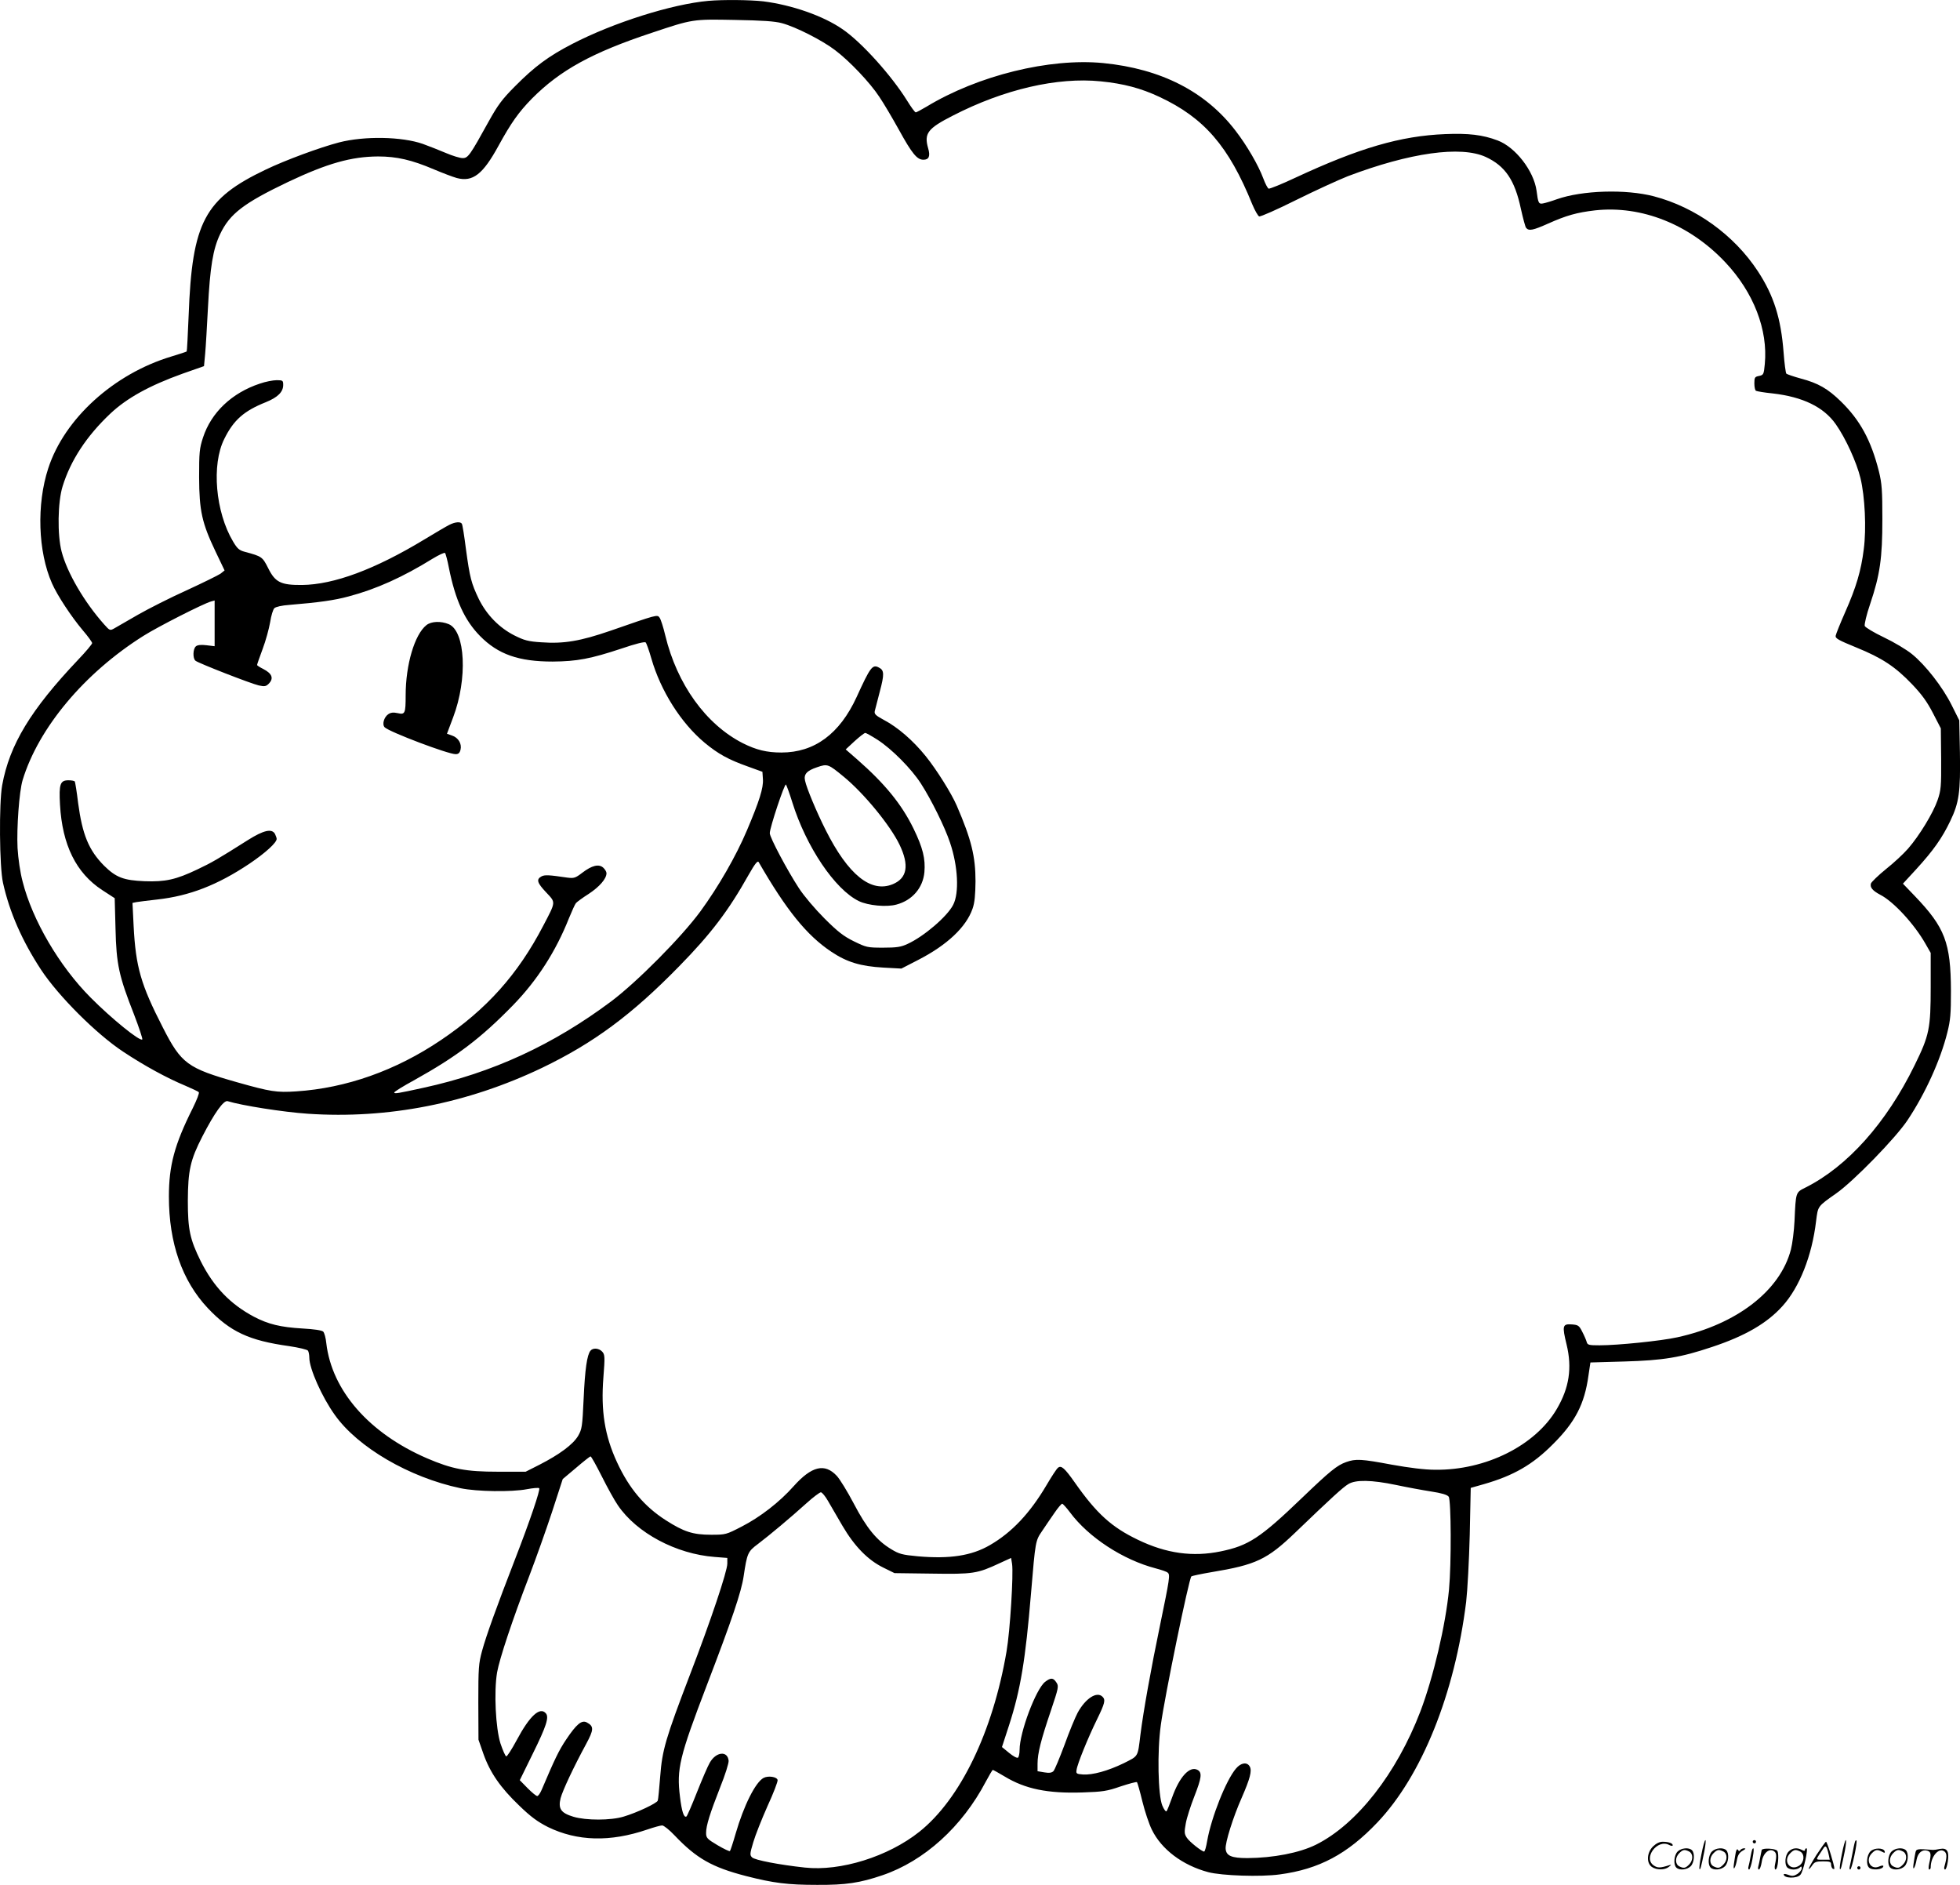<svg version="1.0" xmlns="http://www.w3.org/2000/svg"
  viewBox="0 0 1200.388 1154.254"
 preserveAspectRatio="xMidYMid meet">
<g transform="translate(-0.557,1154.814) scale(0.1,-0.1)"
fill="#000000" stroke="none">
<path d="M4345 11543 c-224 -20 -582 -133 -835 -264 -145 -75 -230 -138 -350
-259 -79 -79 -106 -116 -160 -213 -117 -212 -128 -227 -161 -227 -17 0 -62 14
-102 31 -40 17 -103 42 -142 56 -129 45 -358 49 -513 9 -118 -31 -327 -108
-448 -166 -376 -179 -452 -322 -473 -893 -5 -119 -10 -219 -12 -221 -2 -2 -44
-16 -94 -31 -352 -106 -655 -380 -754 -685 -72 -220 -63 -510 23 -704 33 -75
119 -205 189 -288 31 -36 57 -72 57 -78 0 -6 -39 -53 -87 -103 -289 -305 -419
-519 -464 -767 -20 -110 -17 -501 5 -598 40 -180 117 -355 233 -532 106 -161
339 -394 503 -502 128 -85 267 -161 380 -208 41 -18 79 -35 83 -40 5 -4 -12
-47 -36 -96 -113 -225 -147 -353 -147 -543 0 -285 81 -516 238 -683 137 -145
253 -199 499 -233 59 -9 111 -21 115 -28 4 -6 8 -26 8 -43 0 -66 77 -240 156
-350 140 -198 456 -383 770 -449 99 -21 314 -24 407 -6 37 7 71 10 75 6 8 -8
-56 -198 -150 -440 -110 -284 -175 -464 -200 -556 -21 -77 -23 -104 -23 -314
l1 -230 30 -86 c41 -116 105 -208 219 -317 72 -70 114 -100 177 -132 179 -87
380 -93 608 -15 41 14 81 25 91 25 10 0 44 -27 76 -61 134 -141 229 -195 438
-249 168 -43 255 -54 435 -54 176 -1 262 12 400 59 256 87 488 297 633 573 21
39 40 72 43 72 3 0 35 -18 72 -40 127 -77 264 -105 477 -98 124 4 151 8 234
37 52 17 96 29 100 26 3 -4 18 -56 33 -118 15 -61 41 -139 58 -173 59 -121
188 -218 345 -260 83 -22 322 -30 438 -14 241 32 415 125 598 318 272 286 474
788 544 1351 8 69 18 254 22 412 l6 286 81 23 c181 52 298 119 422 244 137
136 194 246 218 421 l12 80 209 6 c238 7 342 24 536 89 202 67 337 145 432
251 103 114 180 307 205 519 12 94 8 89 123 170 107 75 367 342 438 450 108
162 201 367 243 536 19 75 22 115 22 254 -1 296 -37 389 -221 581 l-73 76 81
88 c105 115 159 191 209 296 54 112 63 178 59 419 l-4 197 -47 94 c-55 110
-159 244 -243 312 -33 27 -110 73 -171 102 -61 29 -114 61 -118 70 -3 10 11
70 33 134 61 181 75 282 75 521 0 176 -3 217 -21 291 -48 191 -116 315 -233
429 -80 78 -139 112 -245 140 -44 12 -84 26 -89 30 -4 4 -12 63 -17 131 -16
208 -60 348 -158 497 -146 222 -381 391 -636 458 -172 45 -439 37 -595 -18
-30 -11 -67 -22 -82 -25 -29 -6 -32 0 -42 78 -17 121 -129 266 -238 307 -92
35 -180 45 -322 39 -273 -11 -526 -85 -917 -267 -83 -39 -157 -69 -164 -67 -6
3 -21 31 -33 64 -29 78 -100 201 -169 290 -183 240 -456 380 -811 415 -328 32
-767 -76 -1082 -267 -32 -19 -62 -35 -66 -35 -5 0 -29 33 -53 72 -95 153 -279
358 -395 437 -118 82 -311 149 -486 171 -79 9 -245 11 -335 3z m450 -137 c83
-22 247 -105 325 -165 88 -66 215 -200 271 -286 26 -38 79 -128 119 -200 82
-149 112 -185 151 -185 34 0 43 22 29 70 -26 91 -4 121 151 200 313 161 640
237 906 210 140 -14 246 -42 359 -95 274 -128 425 -302 569 -658 16 -38 35
-71 42 -74 8 -3 110 42 226 100 117 58 259 123 317 146 380 144 692 188 845
118 119 -55 178 -142 215 -317 13 -58 27 -111 32 -117 17 -21 43 -15 135 26
112 50 176 68 288 81 285 31 579 -86 798 -319 173 -184 261 -413 241 -622 -6
-64 -8 -67 -35 -73 -26 -5 -29 -9 -29 -45 0 -22 4 -43 10 -46 5 -3 51 -11 102
-16 184 -21 313 -83 387 -189 60 -85 127 -232 151 -330 27 -112 37 -308 20
-436 -16 -129 -46 -232 -114 -385 -30 -68 -56 -133 -58 -144 -3 -16 17 -27
127 -72 157 -64 238 -117 342 -226 58 -61 91 -106 127 -176 l48 -93 2 -187 c1
-171 -1 -192 -22 -253 -27 -78 -111 -217 -181 -297 -27 -31 -87 -87 -135 -125
-47 -38 -88 -78 -92 -88 -7 -24 10 -44 57 -69 81 -41 209 -180 277 -300 l32
-56 0 -207 c0 -257 -8 -297 -99 -482 -173 -353 -411 -619 -668 -748 -60 -30
-59 -26 -67 -204 -3 -62 -13 -140 -22 -175 -65 -252 -331 -458 -696 -538 -99
-22 -365 -49 -476 -49 -66 0 -74 2 -79 21 -3 11 -15 39 -27 62 -19 38 -25 42
-64 45 -57 4 -60 -8 -32 -123 35 -144 16 -266 -60 -395 -131 -224 -436 -376
-745 -372 -64 0 -159 12 -265 31 -187 35 -221 37 -280 16 -56 -20 -98 -54
-270 -219 -256 -246 -328 -293 -499 -328 -170 -35 -332 -13 -506 71 -161 77
-253 160 -387 351 -62 88 -83 107 -103 90 -9 -7 -40 -55 -70 -106 -102 -173
-213 -290 -346 -367 -113 -66 -247 -86 -442 -69 -96 9 -115 14 -164 44 -88 53
-150 129 -228 278 -39 74 -86 151 -105 171 -74 79 -154 59 -264 -64 -86 -97
-205 -189 -318 -247 -95 -49 -98 -50 -187 -50 -112 0 -167 18 -278 89 -131 84
-225 195 -299 356 -75 162 -99 314 -83 518 10 127 9 140 -7 158 -20 22 -57 25
-72 6 -21 -25 -34 -114 -42 -295 -8 -171 -10 -185 -34 -227 -31 -52 -113 -113
-236 -176 l-85 -43 -170 0 c-196 0 -280 16 -434 82 -354 153 -583 414 -617
705 -3 32 -12 64 -19 71 -9 8 -55 15 -127 19 -135 8 -209 26 -297 72 -145 77
-247 183 -326 340 -66 134 -79 193 -79 370 1 186 15 250 89 394 74 144 131
224 155 216 83 -26 341 -67 492 -77 489 -33 977 63 1433 281 316 152 550 325
840 622 196 200 302 340 426 561 38 67 55 88 61 77 170 -295 295 -449 445
-549 96 -64 179 -89 319 -97 l110 -6 103 53 c177 91 294 201 333 314 13 37 17
83 18 167 0 152 -25 256 -115 464 -32 74 -123 220 -191 304 -77 95 -169 175
-256 221 -50 27 -59 36 -55 54 3 11 17 66 31 120 28 105 27 130 -5 146 -40 22
-53 4 -137 -180 -104 -226 -258 -340 -461 -340 -90 0 -154 16 -236 57 -226
115 -403 361 -475 660 -12 51 -28 100 -35 109 -14 20 -15 19 -300 -80 -186
-64 -286 -81 -424 -71 -81 5 -105 12 -165 42 -93 47 -170 126 -218 223 -46 96
-55 130 -79 307 -10 79 -21 149 -25 154 -8 14 -42 11 -77 -7 -18 -9 -86 -49
-152 -89 -304 -184 -555 -277 -750 -279 -129 -1 -164 16 -207 103 -35 69 -38
72 -143 100 -34 9 -46 19 -72 63 -108 181 -133 471 -54 628 57 116 121 172
254 225 74 30 107 63 107 106 0 27 -3 29 -40 29 -22 0 -69 -9 -103 -21 -172
-57 -298 -177 -348 -330 -22 -67 -24 -91 -24 -244 1 -205 17 -279 101 -455
l55 -115 -25 -20 c-15 -10 -108 -56 -208 -102 -100 -45 -234 -113 -297 -149
-64 -37 -129 -74 -144 -83 -28 -16 -29 -15 -64 24 -121 136 -226 315 -260 445
-27 103 -24 304 6 400 49 159 147 308 292 445 102 96 240 172 443 245 l131 46
7 75 c4 41 11 166 17 279 13 254 31 363 75 455 59 124 144 189 416 319 241
114 387 155 551 156 114 0 206 -21 342 -79 52 -22 115 -46 140 -53 98 -26 160
22 256 198 77 140 122 204 204 288 173 174 368 282 737 404 248 83 248 83 505
78 170 -3 246 -8 290 -20z m-2040 -3336 c40 -198 96 -320 190 -416 111 -113
237 -157 445 -157 149 1 233 17 423 80 85 29 141 43 147 37 5 -5 21 -50 35
-99 57 -197 180 -393 326 -515 82 -68 145 -103 263 -145 l91 -33 3 -45 c4 -53
-22 -135 -98 -314 -67 -158 -174 -344 -285 -496 -116 -158 -387 -431 -545
-550 -357 -267 -728 -438 -1151 -530 -155 -34 -179 -38 -179 -29 0 5 55 39
123 76 260 145 406 255 604 458 149 153 263 331 343 533 18 44 37 86 43 93 6
7 41 33 79 57 65 43 108 92 108 126 0 9 -9 24 -20 34 -27 24 -69 14 -128 -31
-43 -33 -51 -35 -92 -30 -116 17 -138 18 -159 7 -32 -18 -26 -39 30 -98 59
-63 60 -54 -18 -203 -156 -300 -348 -513 -627 -701 -277 -187 -581 -294 -886
-314 -120 -8 -158 -2 -363 56 -303 86 -341 113 -454 335 -135 263 -166 371
-179 621 l-7 142 24 5 c13 2 71 10 128 16 197 22 368 88 564 219 98 66 167
129 167 152 0 6 -5 19 -10 30 -19 35 -69 24 -166 -37 -185 -117 -221 -138
-310 -180 -130 -62 -196 -77 -323 -72 -128 5 -175 23 -248 95 -94 95 -133 190
-159 384 -8 68 -18 127 -20 131 -3 5 -21 8 -39 8 -51 0 -59 -23 -52 -149 14
-248 99 -419 258 -523 l77 -50 5 -186 c5 -220 21 -291 113 -525 31 -81 54
-150 51 -154 -14 -14 -189 128 -317 257 -191 192 -356 473 -416 710 -15 56
-27 140 -31 205 -6 123 10 346 31 416 97 319 378 656 741 884 87 55 366 197
413 210 l22 6 0 -140 0 -140 -50 6 c-33 4 -55 2 -65 -7 -18 -15 -20 -74 -2
-88 18 -15 339 -140 387 -151 36 -8 45 -6 61 10 32 32 22 62 -32 90 -22 11
-39 22 -39 25 0 4 15 47 34 98 19 50 39 124 46 164 6 40 18 79 26 86 8 8 46
17 91 20 181 15 276 28 364 52 170 45 333 119 514 231 38 23 72 39 76 35 4 -4
15 -45 24 -92z m2625 -1052 c87 -56 207 -177 265 -267 64 -99 148 -269 179
-363 49 -144 57 -309 19 -381 -36 -71 -180 -194 -279 -239 -40 -19 -67 -23
-150 -23 -97 0 -103 2 -179 39 -63 31 -99 59 -180 140 -57 57 -126 138 -157
186 -70 107 -178 310 -178 336 0 34 91 307 99 298 4 -5 22 -54 39 -109 85
-272 261 -534 408 -605 56 -27 169 -38 230 -21 97 26 162 102 171 198 7 82 -9
149 -67 268 -73 149 -175 274 -345 423 l-70 61 55 51 c30 27 59 50 65 50 5 0
39 -19 75 -42z m-206 -227 c125 -103 285 -299 341 -416 60 -125 47 -204 -41
-241 -134 -56 -274 57 -412 332 -55 109 -117 257 -126 302 -9 39 11 61 74 82
64 22 68 20 164 -59z m-1483 -4283 c34 -68 78 -148 99 -178 115 -169 356 -298
593 -316 l77 -6 0 -35 c0 -46 -101 -348 -228 -678 -150 -392 -171 -464 -183
-625 -6 -74 -12 -141 -15 -148 -5 -16 -128 -74 -209 -98 -79 -24 -230 -24
-307 -1 -77 23 -95 49 -79 114 13 48 79 189 156 331 48 89 49 109 4 133 -31
16 -63 -11 -126 -105 -45 -67 -70 -120 -150 -308 -9 -21 -21 -38 -27 -38 -7 0
-33 22 -59 48 l-48 49 79 161 c84 170 101 224 81 248 -36 43 -99 -14 -179
-164 -30 -56 -59 -101 -64 -99 -6 2 -21 37 -35 78 -30 94 -41 318 -21 436 15
84 92 317 198 593 39 102 101 276 138 388 l66 203 82 69 c44 38 84 69 88 70 5
0 35 -55 69 -122z m4864 -53 c66 -14 163 -32 215 -40 65 -10 99 -20 108 -32
15 -21 17 -408 2 -568 -21 -220 -96 -537 -175 -746 -146 -381 -389 -692 -640
-817 -101 -50 -261 -81 -420 -82 -97 0 -129 14 -133 56 -4 37 46 196 99 315
50 115 63 163 49 189 -16 30 -54 25 -85 -12 -61 -72 -150 -297 -176 -442 -6
-36 -14 -66 -19 -66 -14 0 -90 60 -106 85 -15 23 -16 34 -6 88 6 34 30 108 52
164 45 115 49 147 20 163 -48 26 -111 -42 -156 -169 -15 -42 -30 -80 -34 -84
-4 -5 -16 11 -26 35 -26 63 -32 331 -9 493 24 178 172 895 187 910 3 3 59 15
124 26 272 45 340 77 512 242 227 218 292 277 325 297 45 28 143 26 292 -5z
m-3479 -97 c17 -29 57 -98 89 -153 74 -126 155 -209 250 -256 l69 -34 228 -3
c253 -4 279 0 414 63 l72 33 6 -37 c9 -61 -12 -409 -34 -536 -84 -492 -283
-904 -534 -1104 -191 -152 -483 -243 -701 -219 -158 17 -307 46 -323 62 -15
14 -14 23 7 93 12 42 52 142 87 221 36 78 64 151 62 160 -4 20 -58 28 -86 13
-50 -27 -121 -169 -171 -341 -16 -56 -32 -104 -35 -107 -3 -3 -37 13 -76 36
-64 38 -70 45 -70 75 0 45 23 118 86 279 31 77 54 150 52 164 -7 62 -77 54
-115 -12 -13 -22 -48 -104 -79 -182 -31 -79 -60 -145 -64 -148 -16 -10 -29 30
-40 121 -21 170 -4 242 165 684 153 399 211 570 225 666 21 140 25 151 87 197
69 52 204 165 300 252 40 36 79 65 86 65 7 0 27 -24 43 -52z m1482 -70 c114
-154 326 -292 526 -344 34 -9 67 -20 73 -26 16 -13 13 -32 -48 -328 -53 -254
-101 -521 -119 -665 -17 -139 -11 -128 -102 -174 -97 -47 -191 -73 -250 -69
-39 3 -43 5 -39 28 4 35 70 197 125 309 49 100 53 120 34 139 -35 35 -104 -10
-152 -97 -15 -28 -52 -117 -81 -198 -30 -80 -60 -153 -68 -161 -11 -10 -26
-12 -56 -7 l-41 7 0 46 c0 64 21 146 81 323 48 143 50 152 34 175 -19 29 -34
30 -69 3 -56 -44 -156 -309 -156 -416 0 -23 -5 -45 -10 -48 -6 -4 -30 9 -54
29 l-44 36 43 132 c71 219 101 401 135 810 27 322 27 321 68 381 19 29 53 78
75 110 21 31 43 57 48 57 4 0 26 -24 47 -52z M2617 7720 c-72 -57 -127 -242
-127 -430 0 -111 -4 -119 -48 -109 -27 6 -43 4 -58 -6 -27 -18 -40 -64 -22
-81 31 -29 387 -164 434 -164 17 0 25 7 30 27 9 36 -13 74 -52 87 l-31 11 38
101 c89 235 75 527 -27 570 -48 20 -107 18 -137 -6z M10426 194 c-10 -47 -15
-88 -12 -91 5 -6 9 7 30 110 7 37 10 67 6 67 -4 0 -15 -39 -24 -86z M10740
270 c0 -5 5 -10 10 -10 6 0 10 5 10 10 0 6 -4 10 -10 10 -5 0 -10 -4 -10 -10z
M11286 194 c-10 -47 -15 -88 -12 -91 5 -6 9 7 30 110 7 37 10 67 6 67 -4 0
-15 -39 -24 -86z M11366 269 c-3 -8 -10 -41 -16 -74 -6 -33 -14 -68 -16 -77
-3 -10 -1 -18 3 -18 10 0 46 171 38 178 -2 3 -7 -1 -9 -9z M10129 241 c-38
-38 -41 -101 -7 -125 29 -20 79 -20 104 0 18 14 18 15 1 10 -53 -17 -69 -17
-92 -2 -69 45 21 166 94 126 12 -6 21 -7 21 -1 0 12 -25 21 -62 21 -19 0 -39
-10 -59 -29z M11130 189 c-28 -45 -49 -83 -47 -85 2 -3 12 7 21 21 14 21 24
25 66 25 43 0 50 -3 50 -19 0 -11 5 -23 10 -26 6 -3 10 -3 10 1 0 20 -44 164
-51 164 -4 0 -30 -37 -59 -81z m75 4 l7 -33 -42 0 c-42 0 -42 0 -28 23 8 12
21 32 29 44 15 25 22 18 34 -34z M10280 210 c-22 -22 -27 -79 -8 -98 19 -19
66 -14 88 8 22 22 27 79 8 98 -19 19 -66 14 -88 -8z m71 0 c25 -14 25 -54 -1
-80 -23 -23 -33 -24 -61 -10 -25 14 -25 54 1 80 23 23 33 24 61 10z M10490
210 c-22 -22 -27 -79 -8 -98 19 -19 66 -14 88 8 22 22 27 79 8 98 -19 19 -66
14 -88 -8z m71 0 c25 -14 25 -54 -1 -80 -23 -23 -33 -24 -61 -10 -25 14 -25
54 1 80 23 23 33 24 61 10z M10636 204 c-3 -16 -8 -47 -11 -69 -8 -51 10 -26
19 27 5 27 15 42 34 53 18 10 22 14 10 15 -9 0 -20 -5 -24 -11 -5 -8 -9 -8
-14 1 -5 8 -10 3 -14 -16z M10737 223 c-2 -4 -7 -26 -11 -48 -4 -22 -9 -48
-12 -57 -3 -10 -1 -18 4 -18 4 0 14 28 20 62 11 58 10 81 -1 61z M10795 220
c-1 -3 -5 -23 -9 -45 -4 -22 -9 -48 -12 -57 -3 -10 -1 -18 4 -18 5 0 13 20 17
45 7 53 44 87 74 68 17 -11 19 -28 8 -80 -4 -18 -3 -33 2 -33 16 0 24 99 11
115 -12 14 -87 18 -95 5z M10960 210 c-22 -22 -27 -79 -8 -98 7 -7 24 -12 38
-12 14 0 31 5 38 12 9 9 12 8 12 -5 0 -9 -12 -24 -26 -34 -21 -13 -32 -15 -55
-6 -16 6 -29 8 -29 3 0 -24 81 -27 102 -2 18 19 50 162 37 162 -5 0 -9 -5 -9
-10 0 -7 -6 -7 -19 0 -30 16 -59 12 -81 -10z m71 0 c29 -16 25 -65 -6 -86 -56
-37 -103 28 -55 76 23 23 33 24 61 10z M11461 211 c-23 -23 -28 -80 -9 -99 19
-19 88 -13 88 9 0 5 -11 4 -24 -2 -54 -25 -89 38 -46 81 23 23 33 24 62 9 16
-9 19 -8 16 3 -8 22 -64 22 -87 -1z M11590 210 c-22 -22 -27 -79 -8 -98 19
-19 66 -14 88 8 22 22 27 79 8 98 -19 19 -66 14 -88 -8z m71 0 c25 -14 25 -54
-1 -80 -23 -23 -33 -24 -61 -10 -25 14 -25 54 1 80 23 23 33 24 61 10z M11736
201 c-3 -14 -8 -44 -11 -66 -8 -51 10 -26 19 27 8 41 35 63 66 53 22 -7 24
-21 11 -77 -5 -22 -5 -38 0 -38 5 0 9 6 9 13 0 68 51 125 85 97 15 -13 15 -35
-1 -92 -3 -10 -1 -18 4 -18 6 0 13 23 17 50 9 63 -5 84 -49 76 -17 -4 -35 -6
-41 -6 -101 8 -104 7 -109 -19z M11380 110 c0 -5 5 -10 10 -10 6 0 10 5 10 10
0 6 -4 10 -10 10 -5 0 -10 -4 -10 -10z"/>
</g>
</svg>
